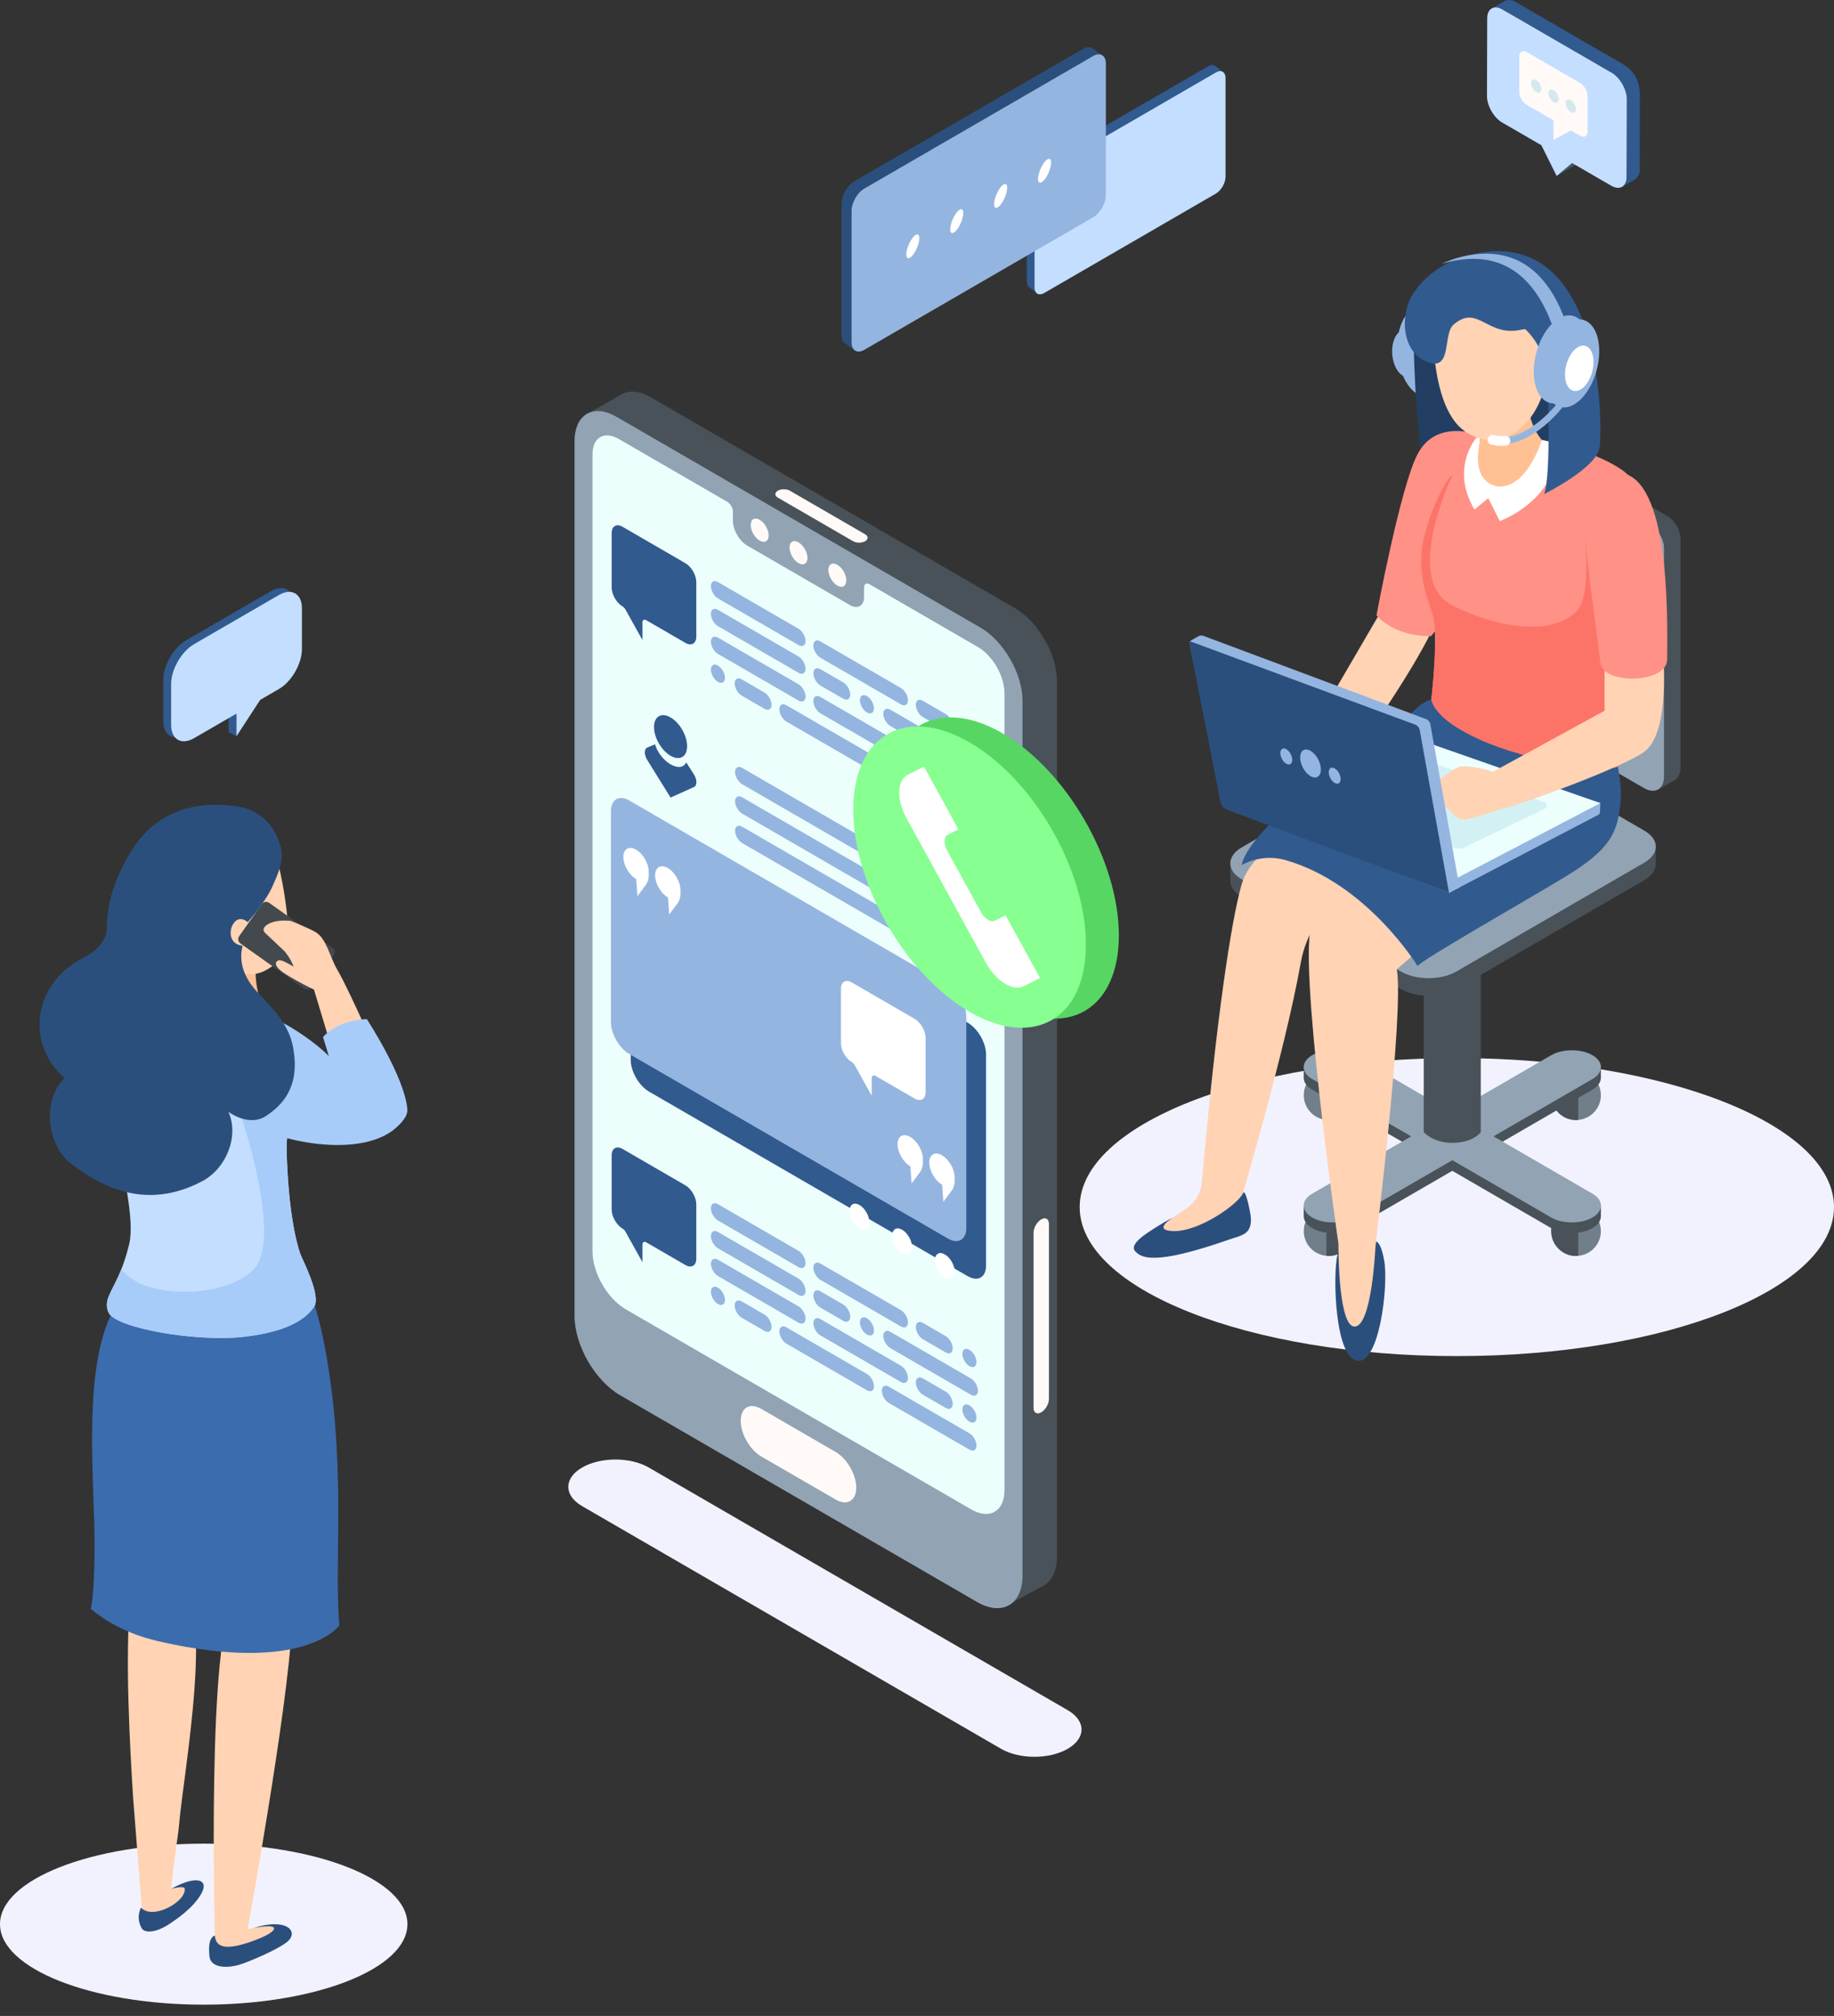<?xml version="1.0" encoding="UTF-8"?> <svg xmlns="http://www.w3.org/2000/svg" width="121" height="133" viewBox="0 0 121 133" fill="none"><rect x="0" y="0" width="121" height="133" fill="#333333" stroke="none"/><path d="M96.117 89.467C109.859 89.467 121 85.066 121 79.636C121 74.206 109.859 69.805 96.117 69.805C82.374 69.805 71.233 74.206 71.233 79.636C71.233 85.066 82.374 89.467 96.117 89.467Z" fill="url(#paint0_linear_1863_16892)"></path><path d="M92.214 24.464C92.612 25.03 93.168 24.981 93.459 24.352C93.749 23.725 93.663 22.755 93.265 22.189C92.867 21.623 92.311 21.672 92.02 22.302C91.729 22.929 91.816 23.899 92.214 24.464Z" fill="#94B5E0"></path><path d="M92.892 25.396C93.66 26.492 94.74 26.395 95.301 25.179C95.862 23.963 95.697 22.09 94.928 20.991C94.16 19.896 93.081 19.993 92.52 21.209C91.959 22.425 92.125 24.298 92.892 25.394V25.396Z" fill="#94B5E0"></path><path d="M93.619 25.411C94.387 26.507 95.466 26.409 96.028 25.194C96.589 23.978 96.423 22.104 95.655 21.006C94.887 19.911 93.808 20.008 93.247 21.224C92.685 22.439 92.851 24.313 93.619 25.409V25.411Z" fill="#94B5E0"></path><path d="M101.128 44.743V53.663L104.572 56.105V46.097L101.128 44.743Z" fill="#363C42"></path><path d="M100.824 44.743V53.663L103.98 56.105V46.097L100.824 44.743Z" fill="#495259"></path><path d="M105.621 72.251C105.621 73.109 104.963 73.815 104.126 73.884C104.077 73.889 104.029 73.894 103.98 73.894C103.855 73.894 103.733 73.879 103.618 73.854C103.59 73.849 103.567 73.841 103.542 73.836C102.85 73.641 102.34 73.006 102.34 72.251C102.34 72.205 102.342 72.157 102.345 72.111C102.35 72.036 102.363 71.965 102.381 71.89C102.411 71.734 102.47 71.588 102.547 71.453C102.564 71.419 102.582 71.386 102.605 71.355C102.631 71.32 102.654 71.281 102.682 71.248C102.71 71.215 102.738 71.181 102.766 71.148C102.85 71.053 102.947 70.966 103.049 70.897C103.077 70.879 103.105 70.861 103.131 70.841C103.251 70.772 103.381 70.71 103.521 70.669C103.526 70.667 103.534 70.667 103.539 70.664C103.679 70.629 103.825 70.606 103.978 70.606C104.881 70.606 105.618 71.34 105.618 72.251H105.621Z" fill="#717F8A"></path><path d="M104.126 72.433V73.884C104.077 73.889 104.029 73.894 103.98 73.894C103.855 73.894 103.733 73.879 103.618 73.853C103.593 73.835 103.567 73.828 103.542 73.835C102.85 73.641 102.34 73.006 102.34 72.251C102.34 72.205 102.342 72.156 102.345 72.11C102.35 72.036 102.363 71.964 102.381 71.89C102.411 71.734 102.47 71.588 102.547 71.452C102.564 71.419 102.582 71.386 102.605 71.355C102.631 71.319 102.654 71.281 102.682 71.247C102.71 71.214 102.738 71.181 102.766 71.148C102.85 71.053 102.947 70.966 103.049 70.897C103.077 70.879 103.105 70.861 103.131 70.84C103.251 70.771 103.381 70.71 103.521 70.669L104.126 72.435V72.433Z" fill="#495259"></path><path d="M105.621 81.217C105.621 82.075 104.963 82.781 104.126 82.85C104.077 82.855 104.029 82.86 103.98 82.86C103.855 82.86 103.733 82.845 103.618 82.819C103.59 82.814 103.567 82.807 103.542 82.802C102.85 82.607 102.34 81.972 102.34 81.217C102.34 81.171 102.342 81.122 102.345 81.076C102.35 81.002 102.363 80.93 102.381 80.856C102.411 80.7 102.47 80.554 102.547 80.418C102.564 80.385 102.582 80.352 102.605 80.321C102.631 80.285 102.654 80.247 102.682 80.214C102.71 80.18 102.738 80.147 102.766 80.114C102.85 80.019 102.947 79.932 103.049 79.863C103.077 79.845 103.105 79.827 103.131 79.807C103.251 79.735 103.381 79.676 103.521 79.635C103.526 79.633 103.534 79.633 103.539 79.63C103.679 79.594 103.825 79.571 103.978 79.571C104.881 79.571 105.618 80.306 105.618 81.217H105.621Z" fill="#717F8A"></path><path d="M104.129 81.402V82.853C104.08 82.859 104.032 82.864 103.983 82.864C103.858 82.864 103.736 82.848 103.621 82.823C103.595 82.805 103.57 82.797 103.544 82.805C102.853 82.61 102.343 81.976 102.343 81.221C102.343 81.174 102.345 81.126 102.348 81.08C102.353 81.005 102.366 80.934 102.384 80.86C102.414 80.704 102.473 80.558 102.549 80.422C102.567 80.389 102.585 80.355 102.608 80.325C102.634 80.289 102.657 80.25 102.685 80.217C102.713 80.184 102.741 80.151 102.769 80.117C102.853 80.023 102.95 79.936 103.052 79.867C103.08 79.849 103.108 79.831 103.134 79.81C103.254 79.739 103.384 79.68 103.524 79.639L104.129 81.405V81.402Z" fill="#495259"></path><path d="M86.017 72.251C86.017 73.109 86.675 73.815 87.512 73.884C87.56 73.889 87.609 73.894 87.657 73.894C87.782 73.894 87.905 73.879 88.019 73.854C88.047 73.849 88.07 73.841 88.096 73.836C88.787 73.641 89.298 73.006 89.298 72.251C89.298 72.205 89.295 72.157 89.293 72.111C89.287 72.036 89.275 71.965 89.257 71.89C89.226 71.734 89.168 71.588 89.091 71.453C89.073 71.419 89.055 71.386 89.032 71.355C89.007 71.32 88.984 71.281 88.956 71.248C88.928 71.215 88.9 71.181 88.871 71.148C88.787 71.053 88.69 70.966 88.588 70.897C88.56 70.879 88.532 70.861 88.507 70.841C88.387 70.772 88.257 70.71 88.116 70.669C88.111 70.667 88.104 70.667 88.099 70.664C87.958 70.629 87.813 70.606 87.66 70.606C86.757 70.606 86.019 71.34 86.019 72.251H86.017Z" fill="#717F8A"></path><path d="M87.509 72.433V73.884C87.557 73.889 87.606 73.894 87.654 73.894C87.779 73.894 87.902 73.879 88.016 73.853C88.042 73.835 88.067 73.828 88.093 73.835C88.784 73.641 89.295 73.006 89.295 72.251C89.295 72.205 89.292 72.156 89.29 72.11C89.284 72.036 89.272 71.964 89.254 71.89C89.223 71.734 89.165 71.588 89.088 71.452C89.07 71.419 89.052 71.386 89.029 71.355C89.004 71.319 88.981 71.281 88.953 71.247C88.925 71.214 88.897 71.181 88.869 71.148C88.784 71.053 88.688 70.966 88.585 70.897C88.557 70.879 88.529 70.861 88.504 70.84C88.384 70.771 88.254 70.71 88.114 70.669L87.509 72.435V72.433Z" fill="#495259"></path><path d="M86.017 81.217C86.017 82.075 86.675 82.781 87.512 82.85C87.56 82.855 87.609 82.86 87.657 82.86C87.782 82.86 87.905 82.845 88.019 82.819C88.047 82.814 88.07 82.807 88.096 82.802C88.787 82.607 89.298 81.972 89.298 81.217C89.298 81.171 89.295 81.122 89.293 81.076C89.287 81.002 89.275 80.93 89.257 80.856C89.226 80.7 89.168 80.554 89.091 80.418C89.073 80.385 89.055 80.352 89.032 80.321C89.007 80.285 88.984 80.247 88.956 80.214C88.928 80.18 88.9 80.147 88.871 80.114C88.787 80.019 88.69 79.932 88.588 79.863C88.56 79.845 88.532 79.827 88.507 79.807C88.387 79.735 88.257 79.676 88.116 79.635C88.111 79.633 88.104 79.633 88.099 79.63C87.958 79.594 87.813 79.571 87.66 79.571C86.757 79.571 86.019 80.306 86.019 81.217H86.017Z" fill="#717F8A"></path><path d="M87.509 81.402V82.853C87.557 82.859 87.606 82.864 87.654 82.864C87.779 82.864 87.902 82.848 88.016 82.823C88.042 82.805 88.067 82.797 88.093 82.805C88.784 82.61 89.295 81.976 89.295 81.221C89.295 81.174 89.292 81.126 89.29 81.08C89.284 81.005 89.272 80.934 89.254 80.86C89.223 80.704 89.165 80.558 89.088 80.422C89.07 80.389 89.052 80.355 89.029 80.325C89.004 80.289 88.981 80.25 88.953 80.217C88.925 80.184 88.897 80.151 88.869 80.117C88.784 80.023 88.688 79.936 88.585 79.867C88.557 79.849 88.529 79.831 88.504 79.81C88.384 79.739 88.254 79.68 88.114 79.639L87.509 81.405V81.402Z" fill="#495259"></path><path d="M105.621 71.116C105.621 71.116 105.621 71.105 105.621 71.1V70.389L105.44 70.634C105.348 70.522 105.223 70.414 105.062 70.32C104.314 69.887 103.092 69.887 102.345 70.32L86.575 79.455C86.407 79.552 86.279 79.667 86.187 79.785L86.014 79.57V80.274H86.019C86.034 80.55 86.215 80.822 86.572 81.026C87.32 81.459 88.542 81.459 89.29 81.026L105.059 71.891C105.429 71.676 105.616 71.395 105.618 71.113L105.621 71.116Z" fill="#495259"></path><path d="M105.248 79.588C105.19 79.542 105.131 79.496 105.059 79.455L89.29 70.32C88.542 69.887 87.32 69.887 86.572 70.32C86.524 70.348 86.478 70.376 86.437 70.407L86.021 70.304L86.014 71.105C86.014 71.389 86.2 71.676 86.575 71.891L102.345 81.026C103.092 81.459 104.314 81.459 105.062 81.026C105.427 80.816 105.611 80.54 105.618 80.261H105.621V79.526L105.248 79.585V79.588Z" fill="#495259"></path><path d="M102.345 80.324L86.575 71.189C85.828 70.756 85.828 70.047 86.575 69.615C87.323 69.182 88.545 69.182 89.293 69.615L105.062 78.75C105.81 79.182 105.81 79.891 105.062 80.324C104.315 80.756 103.093 80.756 102.345 80.324Z" fill="#92A3B3"></path><path d="M105.062 71.189L89.293 80.324C88.545 80.756 87.323 80.756 86.575 80.324C85.828 79.891 85.828 79.182 86.575 78.75L102.345 69.615C103.093 69.182 104.315 69.182 105.062 69.615C105.81 70.047 105.81 70.756 105.062 71.189Z" fill="#92A3B3"></path><path d="M97.698 74.693C97.698 74.693 97.219 75.394 95.816 75.397C94.542 75.397 93.933 74.693 93.933 74.693V57.157H97.696V74.693H97.698Z" fill="#495259"></path><path d="M109.999 34.039L98.523 27.392C98.156 27.18 97.821 27.167 97.579 27.308C97.321 27.459 96.538 27.891 96.538 27.891L97.201 28.296V43.159C97.201 43.753 97.62 44.482 98.133 44.779L109.545 51.388C109.601 51.421 109.655 51.447 109.711 51.47L109.392 52.087L110.468 51.485C110.716 51.35 110.872 51.05 110.872 50.623V35.549C110.872 34.997 110.481 34.318 110.004 34.042L109.999 34.039Z" fill="#495259"></path><path d="M108.461 51.991L97.048 45.382C96.536 45.085 96.117 44.356 96.117 43.762V28.763C96.117 27.921 96.712 27.575 97.441 27.998L108.917 34.645C109.394 34.921 109.785 35.6 109.785 36.153V51.226C109.785 52.068 109.19 52.413 108.461 51.991Z" fill="#92A3B3"></path><path d="M108.925 56.297C108.892 56.261 108.856 56.228 108.818 56.195C108.724 56.113 108.614 56.034 108.489 55.962L97.98 49.875C96.975 49.294 95.344 49.294 94.339 49.875L81.924 57.065C81.873 57.096 81.827 57.127 81.779 57.157L81.169 56.958V58.107C81.164 58.493 81.414 58.877 81.922 59.172L92.431 65.258C93.436 65.839 95.066 65.839 96.071 65.258L108.486 58.068C108.961 57.794 109.208 57.439 109.236 57.08C109.239 57.039 109.239 56.996 109.236 56.955L109.241 55.854L108.925 56.297Z" fill="#495259"></path><path d="M108.489 56.91L96.075 64.1C95.069 64.681 93.439 64.681 92.434 64.1L81.925 58.013C80.92 57.432 80.92 56.487 81.925 55.904L94.34 48.714C95.345 48.133 96.975 48.133 97.98 48.714L108.489 54.801C109.495 55.382 109.495 56.326 108.489 56.91Z" fill="#92A3B3"></path><path d="M93.239 21.021C93.282 25.331 93.532 28.472 93.923 31.131C93.923 31.131 101.207 31.282 103.148 28.59C103.148 28.59 102.942 16.693 97.995 19.027C93.048 21.361 93.213 18.574 93.239 21.018V21.021Z" fill="#223E63"></path><path d="M86.391 53.552L82.932 56.662C82.503 57.076 82.1 57.719 81.926 58.318C81.24 60.68 80.232 67.269 79.299 77.975C79.235 78.71 78.834 79.373 78.217 79.769C77.288 80.368 76.061 81.228 76.257 81.49C77.372 82.982 81.865 79.181 81.87 79.178C81.87 79.178 84.781 69.357 85.815 63.532C86.174 61.499 87.371 59.861 88.812 58.528L91.894 55.679L86.391 53.552Z" fill="#FFD3B3"></path><path d="M77.428 80.307C77.428 80.307 76.959 80.529 76.27 80.967C75.579 81.405 74.454 82.103 74.908 82.567C75.316 82.981 76.127 83.516 81.115 81.771C81.883 81.502 82.562 81.471 82.531 80.399C82.521 80.076 82.171 78.292 81.998 78.733C81.738 79.388 79.094 81.318 77.344 81.218C75.992 81.144 77.428 80.304 77.428 80.304V80.307Z" fill="#2B4F7D"></path><path d="M100.109 57.081L93.338 54.55C93.338 54.55 88.029 58.082 86.582 60.91C85.544 62.943 88.304 82.052 88.304 82.052C88.304 82.052 88.317 88.556 89.256 88.984C90.198 89.414 90.741 87.248 90.761 82.058C90.761 82.058 92.639 66.859 92.159 63.946L100.107 57.081H100.109Z" fill="#FFD3B3"></path><path d="M90.739 82.374C90.739 82.374 90.514 87.352 89.422 87.516C88.328 87.683 88.312 82.632 88.312 82.632C87.937 83.093 87.919 89.282 89.455 89.753C90.991 90.222 91.634 84.78 91.318 83.129C91.254 82.794 91.103 82.018 90.784 81.9L90.741 82.374H90.739Z" fill="#2B4F7D"></path><path d="M106.027 47.997C106.027 47.997 107.103 50.902 106.92 52.901C106.736 54.9 106.277 56.004 103.34 57.8C100.947 59.262 93.622 63.416 93.53 63.739C93.53 63.739 90.221 58.305 84.84 56.751C83.866 56.469 82.817 56.582 81.927 57.066C81.927 57.066 82.019 54.568 91.091 48.778C91.091 48.778 92.387 47.782 93.232 46.938C93.959 46.211 94.433 46.154 94.433 46.154C94.433 46.154 98.248 48.64 106.027 47.997Z" fill="#315A8F"></path><path d="M91.512 39.649L87.183 47.07C87.183 47.07 87.652 48.621 89.275 49.133L90.004 48.815C90.004 48.815 94.281 42.788 95.018 40.264L91.515 39.649H91.512Z" fill="#FFD3B3"></path><path d="M98.464 29.019C98.464 29.019 94.984 27.215 93.53 29.951C92.395 32.086 90.815 40.594 90.815 40.594C90.815 40.594 91.918 41.986 94.418 41.971C94.418 41.971 101.309 33.844 98.464 29.019Z" fill="#FF9187"></path><path d="M97.449 26.814C97.449 26.814 97.817 29.125 97.501 29.79C97.501 29.79 96.817 32.621 99.483 33.246C102.149 33.87 102.31 29.501 102.31 29.501C102.31 29.501 101.057 28.982 100.769 26.524L97.447 26.814H97.449Z" fill="#FFC194"></path><path d="M96.229 28.475C96.229 28.475 93.89 32.762 93.614 34.786C93.339 36.811 94.178 38.516 94.545 40.494C94.913 42.473 94.433 46.156 94.433 46.156C94.433 46.156 97.462 49.092 103.35 49.44C105.585 49.571 105.667 48.974 106.169 48.424C106.169 48.424 109.256 36.509 107.846 32.007C107.754 31.715 107.432 31.326 107.192 31.137C106.504 30.591 104.689 29.631 101.725 29.025C101.725 29.025 101.699 32.439 98.775 32.117C97.413 31.968 97.321 30.607 97.576 29.539C97.643 29.265 97.625 28.475 97.625 28.475H96.227H96.229Z" fill="#FF9187"></path><path d="M106.138 50.649C103.406 50.641 98.635 49.715 95.818 47.803C95.157 47.355 94.545 46.71 94.433 46.157C94.433 46.157 94.716 43.556 94.683 41.788C94.67 41.163 94.55 40.551 94.331 39.968C94.004 39.103 93.627 37.713 93.82 36.157C94.06 34.255 95.43 31.442 95.821 31.365C95.821 31.365 92.813 37.629 95.374 39.653C96.267 40.36 101.605 42.627 103.98 40.37C104.819 39.574 104.697 37.037 104.572 34.984L107.465 37.913C106.651 40.572 106.149 43.697 106.309 44.747C106.544 46.259 106.702 48.601 106.843 50.35C106.876 50.754 106.138 50.649 106.138 50.649Z" fill="#FC7468"></path><path d="M97.424 28.857C97.424 28.857 95.643 30.864 97.281 33.621L98.189 32.866L98.947 34.376C98.947 34.376 102.702 33.083 102.85 29.285L101.725 29.024C101.725 29.024 100.883 31.847 99.174 32.088C98.526 32.177 97.89 31.778 97.663 31.164C97.525 30.793 97.446 30.28 97.561 29.605C97.584 29.474 97.602 29.372 97.612 29.239C97.62 29.144 97.628 28.924 97.628 28.924L97.424 28.857Z" fill="white"></path><path d="M94.548 21.495C94.548 21.495 94.372 26.857 96.633 28.444C98.832 29.99 101.501 28.334 102.087 24.776C102.087 24.776 103.539 24.369 103.332 23.548C103.126 22.726 102.363 22.68 101.735 23.515C101.735 23.515 101.743 21.613 100.528 20.507C98.709 18.851 95.117 18.541 94.548 21.492V21.495Z" fill="#FFD3B3"></path><path d="M97.535 16.69C96.645 16.852 94.515 17.394 93.213 19.406C92.364 20.724 92.446 23.22 94.155 23.88C95.841 24.533 95.17 22.058 95.892 21.425C97.51 20.005 98.102 22.291 100.416 21.74C100.475 21.725 100.554 21.717 100.64 21.72C101.041 22.124 101.48 22.672 101.661 23.268L101.738 23.519C101.738 23.519 101.743 23.512 101.745 23.509C101.819 23.412 102.401 22.685 102.924 23.015C103.33 23.271 103.549 24.031 102.822 24.438C102.623 24.551 102.09 24.779 102.09 24.779C102.09 24.779 102.375 31.29 101.878 32.596C101.878 32.596 105.335 30.878 105.534 29.534C105.733 28.193 105.835 15.185 97.538 16.69H97.535Z" fill="#315A8F"></path><path d="M90.571 48.248L105.585 52.98L105.557 53.605C105.555 53.666 105.519 53.72 105.465 53.748L95.602 58.906L81.11 53.093L90.571 48.245V48.248Z" fill="#94B5E0"></path><path d="M90.351 47.657L105.585 52.984L95.382 58.318L80.891 52.505L90.351 47.657Z" fill="#EDFFFD"></path><path d="M96.612 55.909L101.906 53.367C102.1 53.275 102.084 52.991 101.883 52.919L91.721 49.341C91.361 49.216 90.966 49.249 90.632 49.436L86.233 51.919C86.054 52.021 86.075 52.285 86.269 52.356L95.956 55.937C96.171 56.017 96.405 56.004 96.612 55.907V55.909Z" fill="#D3F1F5"></path><path d="M109.687 42.82L105.865 41.53V46.888L98.507 50.914C98.032 50.755 97.394 50.596 96.644 50.553C96.425 50.54 96.203 50.594 96.004 50.706L94.244 51.93L92.927 52.721C92.794 52.815 92.764 53.018 92.868 53.143C92.868 53.143 92.868 53.146 92.871 53.148C93.001 53.309 93.205 53.384 93.402 53.34C94.511 53.097 95.001 52.938 95.591 53.407C95.749 53.532 96.058 54.118 96.701 54.059C97.157 54.018 98.762 53.425 99.402 53.286C100.175 53.117 106.587 50.834 108.401 49.66C110.309 48.423 109.687 42.818 109.687 42.818V42.82Z" fill="#FFD3B3"></path><path d="M107.462 31.354C107.128 31.195 106.689 30.97 106.299 31.101C104.571 31.679 104.571 33.22 104.571 34.692C104.571 36.553 105.408 42.004 105.584 43.714C105.737 45.191 110.003 45.117 109.993 43.497C109.983 41.789 110.304 32.706 107.459 31.354H107.462Z" fill="#FF9187"></path><path d="M96.293 58.547L95.602 58.908L81.098 53.407C80.85 53.313 80.666 53.098 80.613 52.837L78.513 42.611C78.483 42.471 78.488 42.319 78.488 42.319C78.528 42.276 79.087 41.964 79.087 41.964C79.182 41.918 79.291 41.913 79.391 41.948L94.076 47.439C94.232 47.498 94.347 47.636 94.372 47.8L96.293 58.547Z" fill="#94B5E0"></path><path d="M95.601 58.908L80.939 53.413C80.722 53.331 80.564 53.144 80.52 52.916L78.459 42.378C78.451 42.335 78.492 42.299 78.535 42.314L93.356 47.802C93.519 47.863 93.639 48.007 93.67 48.178L95.601 58.908Z" fill="#2B4F7D"></path><path d="M87.146 50.809C87.126 51.257 86.804 51.426 86.427 51.183C86.049 50.94 85.761 50.382 85.781 49.931C85.802 49.483 86.123 49.314 86.501 49.558C86.878 49.801 87.167 50.359 87.146 50.809Z" fill="#94B5E0"></path><path d="M88.45 51.426C88.437 51.682 88.254 51.779 88.037 51.641C87.82 51.502 87.654 51.182 87.667 50.924C87.68 50.665 87.863 50.571 88.08 50.709C88.297 50.847 88.463 51.167 88.45 51.426Z" fill="#94B5E0"></path><path d="M85.256 50.158C85.243 50.414 85.059 50.512 84.842 50.373C84.626 50.235 84.46 49.915 84.472 49.657C84.485 49.401 84.669 49.304 84.886 49.442C85.103 49.58 85.268 49.9 85.256 50.158Z" fill="#94B5E0"></path><path d="M103.934 23.712H103.023C102.329 20.185 100.513 16.371 96.014 17.188C95.787 17.229 95.474 17.298 95.111 17.413C95.818 17.07 96.471 16.919 96.862 16.847C101.502 16.003 103.288 20.093 103.934 23.71V23.712Z" fill="#94B5E0"></path><path d="M101.301 25.426C101.648 26.721 102.694 27.002 103.638 26.053C104.582 25.106 105.067 23.288 104.723 21.993C104.376 20.698 103.33 20.417 102.386 21.366C101.442 22.313 100.957 24.131 101.301 25.426Z" fill="#94B5E0"></path><path d="M101.98 25.692C102.327 26.987 103.373 27.269 104.317 26.319C105.261 25.372 105.746 23.555 105.401 22.26C105.054 20.965 104.008 20.683 103.064 21.633C102.12 22.58 101.636 24.397 101.98 25.692Z" fill="#94B5E0"></path><path d="M103.31 25.186C103.488 25.854 104.029 26 104.516 25.511C105.004 25.022 105.256 24.083 105.075 23.412C104.897 22.744 104.356 22.598 103.868 23.087C103.381 23.576 103.129 24.515 103.31 25.186Z" fill="white"></path><path d="M99.074 29.307C98.857 29.307 98.638 29.281 98.413 29.227C98.299 29.199 98.227 29.084 98.255 28.966C98.283 28.851 98.401 28.779 98.515 28.808C100.587 29.312 102.661 26.714 102.682 26.688C102.756 26.596 102.891 26.578 102.983 26.652C103.077 26.727 103.092 26.862 103.018 26.955C102.937 27.059 101.148 29.304 99.074 29.304V29.307Z" fill="#94B5E0"></path><path d="M99.069 29.414C98.837 29.414 98.61 29.386 98.388 29.332C98.214 29.291 98.11 29.115 98.15 28.943C98.191 28.769 98.367 28.664 98.538 28.705C98.781 28.764 99.033 28.782 99.293 28.756C99.472 28.738 99.628 28.869 99.643 29.048C99.661 29.225 99.531 29.383 99.352 29.399C99.255 29.409 99.158 29.412 99.064 29.412L99.069 29.414Z" fill="white"></path><path d="M67.743 12.039C67.743 11.633 68.029 11.136 68.381 10.934L79.706 4.374C79.89 4.266 80.053 4.263 80.171 4.34L80.745 4.798H80.342V11.256C80.342 11.663 80.056 12.16 79.706 12.362L68.381 18.922C68.363 18.932 68.345 18.938 68.327 18.948L68.432 19.367C68.432 19.367 67.876 18.932 67.85 18.902C67.784 18.825 67.743 18.707 67.743 18.554V12.039Z" fill="#315A8F"></path><path d="M68.894 19.331L80.219 12.771C80.571 12.566 80.857 12.072 80.857 11.665V5.151C80.857 4.744 80.571 4.577 80.219 4.782L68.894 11.342C68.542 11.547 68.256 12.041 68.256 12.448V18.962C68.256 19.369 68.542 19.535 68.894 19.331Z" fill="#C4DEFF"></path><path d="M12.283 42.24L17.883 38.997C18.714 38.516 19.396 38.91 19.396 39.873V42.57C19.396 43.533 18.505 44.641 17.674 45.122L15.607 48.565L15.084 48.309V46.819L12.283 48.442C11.451 48.923 10.77 48.529 10.77 47.567V44.869C10.77 43.907 11.451 42.721 12.283 42.24Z" fill="#315A8F"></path><path d="M12.806 42.496L18.406 39.253C19.238 38.772 19.919 39.166 19.919 40.129V42.826C19.919 43.789 19.238 44.974 18.406 45.455L17.168 46.172L15.604 48.567V47.078L12.803 48.7C11.971 49.182 11.29 48.788 11.29 47.825V45.127C11.29 44.165 11.971 42.98 12.803 42.499L12.806 42.496Z" fill="#C4DEFF"></path><path d="M55.523 13.434C55.523 12.891 55.903 12.23 56.37 11.959L71.453 3.223C71.667 3.1 71.859 3.083 72.007 3.147C72.063 3.172 72.785 3.699 72.785 3.699L72.3 4.06V12.387C72.3 12.929 71.92 13.59 71.453 13.861L56.898 22.292L56.418 23.127C56.418 23.127 55.724 22.625 55.688 22.589L55.678 22.581C55.581 22.477 55.523 22.318 55.523 22.105V13.431V13.434Z" fill="#2B4F7D"></path><path d="M57.031 23.076L72.114 14.34C72.584 14.068 72.961 13.408 72.961 12.865V4.194C72.961 3.651 72.581 3.431 72.114 3.702L57.031 12.438C56.561 12.709 56.184 13.37 56.184 13.912V22.587C56.184 23.129 56.564 23.349 57.031 23.078V23.076Z" fill="#94B5E0"></path><path d="M68.485 11.805C68.485 12.123 68.679 12.14 68.916 11.844C69.154 11.547 69.348 11.047 69.348 10.727C69.348 10.408 69.154 10.392 68.916 10.689C68.679 10.986 68.485 11.485 68.485 11.805Z" fill="white"></path><path d="M65.587 13.465C65.587 13.783 65.781 13.801 66.018 13.504C66.255 13.207 66.449 12.708 66.449 12.388C66.449 12.068 66.255 12.052 66.018 12.349C65.781 12.646 65.587 13.145 65.587 13.465Z" fill="white"></path><path d="M62.691 15.128C62.691 15.446 62.885 15.464 63.123 15.167C63.36 14.87 63.554 14.371 63.554 14.051C63.554 13.733 63.36 13.716 63.123 14.012C62.885 14.309 62.691 14.809 62.691 15.128Z" fill="white"></path><path d="M59.793 16.791C59.793 17.108 59.987 17.126 60.224 16.829C60.461 16.532 60.655 16.033 60.655 15.713C60.655 15.393 60.461 15.378 60.224 15.675C59.987 15.971 59.793 16.471 59.793 16.791Z" fill="white"></path><path d="M13.441 132.255C20.863 132.255 26.881 129.877 26.881 126.944C26.881 124.011 20.863 121.633 13.441 121.633C6.018 121.633 0 124.011 0 126.944C0 129.877 6.018 132.255 13.441 132.255Z" fill="url(#paint1_linear_1863_16892)"></path><path d="M11.295 124.612C11.333 124.284 11.364 124.013 11.367 123.964C11.441 122.956 11.759 121.062 11.805 120.486C12.109 116.815 14.311 105.456 11.596 103.738C10.655 103.142 8.603 105.269 8.603 105.269C8.236 109.392 8.563 115.047 8.779 118.571L9.366 126.017C9.67 126.411 10.43 126.206 11.152 125.827C11.514 125.623 12.326 125.098 12.175 124.563C12.175 124.563 12.027 124.353 11.293 124.607L11.295 124.612Z" fill="#FFD3B3"></path><path d="M12.181 124.601C12.311 125.425 10.106 126.707 9.3 125.855C9.3 125.855 8.935 126.485 9.349 127.217C9.507 127.498 10.173 127.598 11.209 126.91C11.66 126.61 12.734 125.883 13.265 124.964C13.839 123.976 12.954 123.687 11.298 124.611C11.298 124.611 12.147 124.378 12.183 124.598L12.181 124.601Z" fill="#2B4F7D"></path><path d="M14.178 127.699C14.178 127.699 13.622 107.314 15.492 105.689C16.441 104.865 19.209 105.128 19.26 106.185C19.452 110.212 16.334 127.281 16.334 127.281C16.336 127.281 17.265 127.079 17.265 127.079C17.265 127.079 18.036 126.933 18.15 127.187C18.298 127.514 15.604 129.232 14.303 128.208C14.198 128.126 14.119 128.016 14.181 127.696L14.178 127.699Z" fill="#FFD3B3"></path><path d="M16.337 128.174C15.059 128.591 14.232 128.566 14.178 127.701C14.178 127.701 13.648 127.759 13.829 129.124C13.9 129.661 14.622 129.932 15.729 129.641C16.26 129.5 18.388 128.607 18.988 128.077C19.715 127.432 18.924 126.492 16.735 127.199C16.735 127.199 18.128 126.912 18.082 127.245C18.044 127.516 17.166 127.905 16.339 128.174H16.337Z" fill="#2B4F7D"></path><path d="M19.755 83.93C19.755 83.93 21.034 85.143 21.863 91.614C22.692 98.082 22.069 103.539 22.388 107.247C22.388 107.247 20.1 110.478 10.507 108.292C7.636 107.639 6.233 106.313 5.988 106.147C5.988 106.147 6.238 105.287 6.241 101.929C6.241 97.623 5.356 89.763 7.672 86.118C8.953 84.104 9.124 85.145 9.762 85.268C18.52 86.958 19.755 83.932 19.755 83.932V83.93Z" fill="#3B6CAD"></path><path d="M16.88 63.53C16.88 63.53 16.697 65.03 17.388 66.609L12.87 66.789C12.87 66.789 12.752 64.17 16.88 63.533V63.53Z" fill="#FFC194"></path><path d="M18.312 56.791C18.312 56.791 18.939 59.144 19.034 61.642C19.064 62.433 18.562 63.311 18.008 63.715C17.296 64.232 16.442 64.583 15.398 63.858C13.314 62.407 13.684 59.533 13.684 59.533C13.684 59.533 14.051 54.892 18.312 56.791Z" fill="#FFD3B3"></path><path d="M20.539 65.14L22.032 63.024C22.142 62.868 22.106 62.653 21.95 62.542L17.755 59.562C17.599 59.452 17.384 59.489 17.274 59.645L15.781 61.761C15.671 61.916 15.708 62.132 15.863 62.242L20.059 65.223C20.214 65.333 20.429 65.296 20.539 65.14Z" fill="#43494D"></path><path d="M20.725 86.209C19.927 87.404 18.141 87.96 16.038 88.2C13.005 88.546 7.565 87.627 7.147 86.567C6.813 85.715 7.404 85.247 8.004 83.739C8.162 83.34 8.323 82.866 8.468 82.298C8.489 82.208 8.514 82.111 8.535 82.016C9.216 79.04 5.718 68.673 5.552 67.081C5.391 65.487 7.624 63.902 7.624 63.902L11.665 65.29C11.665 65.29 11.27 66.654 13.336 67.171C15.4 67.691 16.572 66.644 16.572 66.644L18.314 67.527C19.855 68.31 20.641 70.109 20.077 71.747C19.837 72.444 19.319 73.227 19.062 74.358C18.959 74.799 18.901 75.293 18.911 75.853C19 79.644 19.511 81.912 19.832 82.772C19.947 83.084 21.207 85.495 20.728 86.212L20.725 86.209Z" fill="#C4DEFF"></path><path d="M20.725 86.21C19.926 87.405 18.14 87.961 16.038 88.201C13.004 88.547 7.565 87.628 7.147 86.568C6.812 85.716 7.404 85.247 8.004 83.74C9.542 85.77 14.867 85.652 16.722 83.763C18.714 81.741 15.829 73.407 15.829 73.407C16.472 73.325 17.974 73.102 19.059 74.356C18.957 74.797 18.898 75.291 18.908 75.851C18.997 79.642 19.508 81.91 19.829 82.77C19.944 83.082 21.204 85.493 20.725 86.21Z" fill="#A8CCFA"></path><path d="M19.164 60.749C19.164 60.749 20.297 61.192 20.82 61.494C21.534 61.906 21.759 63.135 22.256 63.982C23.126 65.467 25.239 70.368 25.239 70.368L22.317 70.601L20.715 65.287C20.715 65.287 19.774 64.855 18.832 64.259C17.865 63.647 18.235 63.327 18.485 63.355C18.769 63.388 19.366 63.777 19.366 63.777C19.366 63.777 19.243 63.322 18.771 62.756L17.485 61.543C17.381 61.446 17.36 61.297 17.437 61.187C17.651 60.875 18.284 60.66 19.167 60.752L19.164 60.749Z" fill="#FFD3B3"></path><path d="M26.877 73.168C26.915 73.608 26.529 74.105 25.874 74.611C23.136 76.597 17.033 74.995 15.822 73.6C14.293 71.852 14.431 66.966 15.962 67.127C15.962 67.127 16.863 66.648 18.577 67.444C19.304 67.785 20.825 68.788 21.695 69.674L21.312 68.42C22.335 67.252 24.203 67.237 24.203 67.237C24.203 67.237 26.69 71.033 26.874 73.168H26.877Z" fill="#A8CCFA"></path><path d="M15.803 53.228C16.979 53.435 17.939 54.264 18.36 55.386C18.727 56.368 18.699 56.898 17.956 58.521C17.482 59.56 16.346 60.837 16.346 60.837C16.346 60.837 15.808 60.328 15.4 60.932C15.073 61.413 15.13 62.312 16.002 62.389L15.969 62.555C15.77 63.589 16.16 64.51 16.847 65.306C17.525 66.095 19 67.318 19.324 69.031C19.576 70.374 19.635 72.215 17.66 73.548C16.497 74.442 15.071 73.351 15.071 73.351C15.78 74.923 14.959 77.068 13.356 77.92C9.499 79.973 6.486 78.125 4.738 76.809C3.008 75.509 2.801 72.535 4.266 71.124C1.738 68.974 2.026 64.846 5.679 63.098C6.233 62.831 6.988 62.076 7.026 61.459C7.085 60.471 7.042 58.803 8.662 56.143C10.405 53.284 13.354 52.793 15.803 53.223V53.228Z" fill="#2B4F7D"></path><path d="M103.725 10.757L104.582 10.258L103.947 10.887L102.704 11.609L103.725 10.757Z" fill="#42556B"></path><path d="M98.748 0.496C98.633 0.486 98.516 0.501 98.416 0.56C98.686 0.404 98.952 0.24 99.225 0.089C99.49 -0.059 99.74 -0.008 100.003 0.135C100.322 0.309 100.633 0.501 100.95 0.683C102.335 1.487 103.72 2.288 105.108 3.092C105.662 3.412 106.218 3.734 106.772 4.054C107.185 4.292 107.557 4.517 107.83 4.932C108.147 5.416 108.195 5.915 108.195 6.47C108.195 7.215 108.19 7.96 108.19 8.707C108.19 9.427 108.185 10.149 108.185 10.868C108.185 11.039 108.198 11.226 108.162 11.395C108.081 11.799 107.698 11.935 107.376 12.122C107.262 12.188 107.144 12.258 107.029 12.324C107.415 12.099 107.325 11.482 107.325 11.098C107.325 10.443 107.328 9.79 107.33 9.135C107.33 8.48 107.333 7.827 107.336 7.172C107.336 6.711 107.364 6.273 107.182 5.836C106.792 4.889 105.807 4.494 104.978 4.013C103.776 3.317 102.575 2.621 101.373 1.925C100.824 1.607 100.273 1.287 99.725 0.97C99.442 0.806 99.082 0.527 98.75 0.494L98.748 0.496Z" fill="#315A8F"></path><path d="M99.133 0.629C98.576 0.307 98.122 0.565 98.12 1.208L98.105 6.337C98.105 6.979 98.553 7.763 99.11 8.085L101.692 9.58L102.702 11.61L103.72 10.757L106.302 12.252C106.858 12.575 107.312 12.316 107.315 11.674L107.33 6.544C107.33 5.902 106.881 5.119 106.325 4.796L99.13 0.629H99.133Z" fill="#C4DEFF"></path><path d="M100.737 3.442L104.245 5.474C104.521 5.633 104.746 6.014 104.746 6.322V8.684C104.746 8.991 104.521 9.114 104.245 8.955L103.646 8.607L102.49 9.232V7.937L100.737 6.921C100.462 6.762 100.237 6.381 100.237 6.073V3.711C100.237 3.404 100.462 3.281 100.737 3.44V3.442Z" fill="#FFFAF7"></path><path d="M103.292 6.806C103.292 7.026 103.445 7.292 103.634 7.4C103.823 7.51 103.976 7.42 103.976 7.202C103.976 6.982 103.823 6.716 103.634 6.609C103.445 6.499 103.292 6.588 103.292 6.806Z" fill="#D5E9ED"></path><path d="M102.151 6.145C102.151 6.365 102.304 6.631 102.493 6.738C102.682 6.848 102.835 6.759 102.835 6.541C102.835 6.324 102.682 6.055 102.493 5.948C102.304 5.837 102.151 5.927 102.151 6.145Z" fill="#D5E9ED"></path><path d="M101.011 5.484C101.011 5.705 101.164 5.971 101.353 6.078C101.541 6.188 101.695 6.099 101.695 5.881C101.695 5.664 101.541 5.395 101.353 5.287C101.164 5.177 101.011 5.267 101.011 5.484Z" fill="#D5E9ED"></path><path d="M66.965 40.126L42.957 26.219C42.184 25.771 41.484 25.733 40.982 26.035L38.66 27.361L40.188 27.73C40.188 27.763 40.183 27.794 40.183 27.827V85.545C40.183 87.468 41.528 89.807 43.189 90.769L66.73 104.404C66.865 104.484 66.998 104.545 67.128 104.601C66.717 105.042 66.248 105.571 66.319 105.62V105.976L68.817 104.635C69.383 104.327 69.738 103.647 69.738 102.661V44.943C69.738 43.169 68.498 41.011 66.965 40.123V40.126Z" fill="#495259"></path><path fill-rule="evenodd" clip-rule="evenodd" d="M56.287 35.708L51.32 32.831C51.1 32.705 51.1 32.5 51.32 32.372C51.539 32.247 51.891 32.247 52.111 32.372L57.078 35.249C57.298 35.375 57.298 35.58 57.078 35.708C56.859 35.833 56.507 35.833 56.287 35.708Z" fill="#FFFAF7"></path><path d="M68.697 93.176C68.416 93.34 68.189 93.207 68.189 92.882V81.33C68.189 81.005 68.416 80.611 68.697 80.447C68.978 80.283 69.205 80.416 69.205 80.742V92.293C69.205 92.618 68.978 93.012 68.697 93.176Z" fill="#FFFAF7"></path><path d="M64.454 105.685L40.913 92.05C39.252 91.088 37.907 88.751 37.907 86.826V29.108C37.907 27.334 39.15 26.614 40.681 27.5L64.689 41.406C66.219 42.294 67.462 44.452 67.462 46.226V103.944C67.462 105.867 66.115 106.647 64.454 105.685Z" fill="#92A3B3"></path><path d="M66.273 45.718V98.304C66.273 99.712 65.286 100.283 64.072 99.579L41.291 86.384C40.074 85.68 39.089 83.968 39.089 82.558V29.974C39.089 28.86 39.87 28.407 40.831 28.965L47.985 33.109C48.19 33.227 48.355 33.516 48.355 33.754V34.358C48.355 34.96 48.776 35.695 49.297 35.994L56.066 39.915C56.586 40.217 57.007 39.972 57.007 39.37V38.766C57.007 38.528 57.173 38.433 57.377 38.551L64.531 42.695C65.493 43.253 66.271 44.607 66.271 45.721L66.273 45.718Z" fill="#EDFFFD"></path><path d="M55.136 98.933L50.225 96.09C49.477 95.657 48.87 94.602 48.87 93.735C48.87 92.867 49.477 92.516 50.225 92.949L55.136 95.793C55.884 96.225 56.491 97.28 56.491 98.147C56.491 99.015 55.884 99.366 55.136 98.933Z" fill="#FFFAF7"></path><path d="M53.274 36.809C53.274 37.188 53.008 37.342 52.682 37.152C52.355 36.963 52.09 36.502 52.09 36.123C52.09 35.745 52.355 35.591 52.682 35.78C53.008 35.97 53.274 36.431 53.274 36.809Z" fill="#FFFAF7"></path><path d="M55.835 38.29C55.835 38.669 55.57 38.822 55.243 38.633C54.917 38.443 54.651 37.983 54.651 37.604C54.651 37.225 54.917 37.071 55.243 37.261C55.57 37.45 55.835 37.911 55.835 38.29Z" fill="#FFFAF7"></path><path d="M50.712 35.324C50.712 35.703 50.447 35.856 50.12 35.667C49.794 35.477 49.528 35.017 49.528 34.638C49.528 34.259 49.794 34.106 50.12 34.295C50.447 34.484 50.712 34.945 50.712 35.324Z" fill="#FFFAF7"></path><path d="M52.682 83.599L47.368 80.522C47.112 80.374 46.903 80.01 46.903 79.713C46.903 79.416 47.112 79.296 47.368 79.445L52.682 82.521C52.937 82.669 53.147 83.033 53.147 83.33C53.147 83.627 52.937 83.747 52.682 83.599Z" fill="#94B5E0"></path><path d="M59.441 87.515L54.127 84.438C53.871 84.29 53.662 83.926 53.662 83.629C53.662 83.332 53.871 83.212 54.127 83.361L59.441 86.437C59.696 86.585 59.905 86.949 59.905 87.246C59.905 87.543 59.696 87.663 59.441 87.515Z" fill="#94B5E0"></path><path d="M62.392 89.225L60.887 88.355C60.632 88.207 60.423 87.843 60.423 87.546C60.423 87.249 60.632 87.129 60.887 87.278L62.392 88.148C62.648 88.296 62.857 88.66 62.857 88.957C62.857 89.254 62.648 89.374 62.392 89.225Z" fill="#94B5E0"></path><path d="M63.959 90.131C63.704 89.983 63.495 89.62 63.495 89.323C63.495 89.026 63.704 88.905 63.959 89.054C64.215 89.202 64.424 89.566 64.424 89.863C64.424 90.16 64.215 90.28 63.959 90.131Z" fill="#94B5E0"></path><path d="M52.682 87.263L47.368 84.186C47.112 84.038 46.903 83.674 46.903 83.377C46.903 83.08 47.112 82.96 47.368 83.109L52.682 86.185C52.937 86.334 53.147 86.697 53.147 86.994C53.147 87.291 52.937 87.411 52.682 87.263Z" fill="#94B5E0"></path><path d="M59.441 91.18L54.127 88.103C53.871 87.955 53.662 87.591 53.662 87.294C53.662 86.997 53.871 86.877 54.127 87.025L59.441 90.102C59.696 90.251 59.905 90.614 59.905 90.911C59.905 91.208 59.696 91.328 59.441 91.18Z" fill="#94B5E0"></path><path d="M62.392 92.886L60.887 92.016C60.632 91.868 60.423 91.504 60.423 91.207C60.423 90.91 60.632 90.79 60.887 90.939L62.392 91.809C62.648 91.957 62.857 92.321 62.857 92.618C62.857 92.915 62.648 93.035 62.392 92.886Z" fill="#94B5E0"></path><path d="M63.959 93.796C63.704 93.647 63.495 93.284 63.495 92.987C63.495 92.69 63.704 92.569 63.959 92.718C64.215 92.866 64.424 93.23 64.424 93.527C64.424 93.824 64.215 93.944 63.959 93.796Z" fill="#94B5E0"></path><path d="M58.645 91.486L63.959 94.562C64.215 94.71 64.424 95.074 64.424 95.371C64.424 95.668 64.215 95.788 63.959 95.64L58.645 92.563C58.39 92.415 58.181 92.051 58.181 91.754C58.181 91.457 58.39 91.337 58.645 91.486Z" fill="#94B5E0"></path><path d="M51.883 87.57L57.198 90.646C57.453 90.794 57.662 91.158 57.662 91.455C57.662 91.752 57.453 91.872 57.198 91.724L51.883 88.647C51.628 88.499 51.419 88.135 51.419 87.838C51.419 87.541 51.628 87.421 51.883 87.57Z" fill="#94B5E0"></path><path d="M48.934 85.859L50.439 86.73C50.694 86.878 50.904 87.242 50.904 87.539C50.904 87.835 50.694 87.956 50.439 87.807L48.934 86.937C48.679 86.789 48.47 86.425 48.47 86.128C48.47 85.831 48.679 85.711 48.934 85.859Z" fill="#94B5E0"></path><path d="M47.368 84.953C47.623 85.102 47.832 85.465 47.832 85.762C47.832 86.059 47.623 86.179 47.368 86.031C47.112 85.882 46.903 85.519 46.903 85.222C46.903 84.925 47.112 84.805 47.368 84.953Z" fill="#94B5E0"></path><path d="M64.056 92.019L58.742 88.943C58.487 88.794 58.277 88.431 58.277 88.134C58.277 87.837 58.487 87.717 58.742 87.865L64.056 90.942C64.311 91.09 64.52 91.454 64.52 91.751C64.52 92.048 64.311 92.168 64.056 92.019Z" fill="#94B5E0"></path><path d="M52.682 85.432L47.368 82.355C47.112 82.207 46.903 81.843 46.903 81.546C46.903 81.249 47.112 81.129 47.368 81.278L52.682 84.354C52.937 84.502 53.147 84.866 53.147 85.163C53.147 85.46 52.937 85.58 52.682 85.432Z" fill="#94B5E0"></path><path d="M55.632 87.14L54.127 86.27C53.871 86.122 53.662 85.758 53.662 85.461C53.662 85.164 53.871 85.044 54.127 85.192L55.632 86.063C55.887 86.211 56.096 86.575 56.096 86.872C56.096 87.168 55.887 87.289 55.632 87.14Z" fill="#94B5E0"></path><path d="M57.198 88.047C56.943 87.899 56.733 87.535 56.733 87.239C56.733 86.942 56.943 86.821 57.198 86.97C57.453 87.118 57.662 87.482 57.662 87.779C57.662 88.076 57.453 88.196 57.198 88.047Z" fill="#94B5E0"></path><path d="M45.219 78.201L41.076 75.8C40.678 75.57 40.356 75.756 40.356 76.217V79.808C40.356 80.269 40.678 80.827 41.076 81.057C41.15 81.101 41.221 81.177 41.272 81.27L42.385 83.271V82.109C42.385 81.948 42.497 81.881 42.637 81.963L45.219 83.458C45.617 83.688 45.939 83.502 45.939 83.041V79.45C45.939 78.989 45.617 78.431 45.219 78.201Z" fill="#315A8F"></path><path d="M52.682 42.558L47.368 39.481C47.112 39.333 46.903 38.969 46.903 38.672C46.903 38.375 47.112 38.255 47.368 38.403L52.682 41.48C52.937 41.629 53.147 41.992 53.147 42.289C53.147 42.586 52.937 42.706 52.682 42.558Z" fill="#94B5E0"></path><path d="M59.441 46.471L54.127 43.394C53.871 43.246 53.662 42.882 53.662 42.585C53.662 42.288 53.871 42.168 54.127 42.316L59.441 45.393C59.696 45.542 59.905 45.905 59.905 46.202C59.905 46.499 59.696 46.619 59.441 46.471Z" fill="#94B5E0"></path><path d="M62.392 48.181L60.887 47.311C60.632 47.163 60.423 46.799 60.423 46.502C60.423 46.205 60.632 46.085 60.887 46.233L62.392 47.104C62.648 47.252 62.857 47.616 62.857 47.913C62.857 48.209 62.648 48.33 62.392 48.181Z" fill="#94B5E0"></path><path d="M63.959 49.09C63.704 48.942 63.495 48.578 63.495 48.282C63.495 47.985 63.704 47.864 63.959 48.013C64.215 48.161 64.424 48.525 64.424 48.822C64.424 49.119 64.215 49.239 63.959 49.09Z" fill="#94B5E0"></path><path d="M52.682 46.22L47.368 43.143C47.112 42.995 46.903 42.631 46.903 42.334C46.903 42.037 47.112 41.917 47.368 42.066L52.682 45.142C52.937 45.291 53.147 45.654 53.147 45.951C53.147 46.248 52.937 46.368 52.682 46.22Z" fill="#94B5E0"></path><path d="M59.441 50.136L54.127 47.059C53.871 46.911 53.662 46.547 53.662 46.25C53.662 45.953 53.871 45.833 54.127 45.982L59.441 49.058C59.696 49.207 59.905 49.57 59.905 49.867C59.905 50.164 59.696 50.284 59.441 50.136Z" fill="#94B5E0"></path><path d="M62.392 51.846L60.887 50.976C60.632 50.828 60.423 50.464 60.423 50.167C60.423 49.87 60.632 49.75 60.887 49.899L62.392 50.769C62.648 50.917 62.857 51.281 62.857 51.578C62.857 51.874 62.648 51.995 62.392 51.846Z" fill="#94B5E0"></path><path d="M63.959 52.754C63.704 52.605 63.495 52.242 63.495 51.945C63.495 51.648 63.704 51.527 63.959 51.676C64.215 51.824 64.424 52.188 64.424 52.485C64.424 52.782 64.215 52.902 63.959 52.754Z" fill="#94B5E0"></path><path d="M58.645 50.444L63.959 53.52C64.215 53.669 64.424 54.032 64.424 54.329C64.424 54.626 64.215 54.746 63.959 54.598L58.645 51.521C58.39 51.373 58.181 51.009 58.181 50.712C58.181 50.415 58.39 50.295 58.645 50.444Z" fill="#94B5E0"></path><path d="M51.883 46.528L57.198 49.604C57.453 49.752 57.662 50.116 57.662 50.413C57.662 50.71 57.453 50.83 57.198 50.682L51.883 47.605C51.628 47.457 51.419 47.093 51.419 46.796C51.419 46.499 51.628 46.379 51.883 46.528Z" fill="#94B5E0"></path><path d="M48.934 44.818L50.439 45.688C50.694 45.836 50.904 46.2 50.904 46.497C50.904 46.794 50.694 46.914 50.439 46.765L48.934 45.895C48.679 45.747 48.47 45.383 48.47 45.086C48.47 44.789 48.679 44.669 48.934 44.818Z" fill="#94B5E0"></path><path d="M47.368 43.911C47.623 44.06 47.832 44.423 47.832 44.72C47.832 45.017 47.623 45.137 47.368 44.989C47.112 44.84 46.903 44.477 46.903 44.18C46.903 43.883 47.112 43.763 47.368 43.911Z" fill="#94B5E0"></path><path d="M64.056 50.976L58.742 47.899C58.487 47.751 58.277 47.387 58.277 47.09C58.277 46.793 58.487 46.673 58.742 46.821L64.056 49.898C64.311 50.047 64.52 50.41 64.52 50.707C64.52 51.004 64.311 51.124 64.056 50.976Z" fill="#94B5E0"></path><path d="M52.682 44.388L47.368 41.311C47.112 41.163 46.903 40.799 46.903 40.502C46.903 40.205 47.112 40.085 47.368 40.233L52.682 43.31C52.937 43.459 53.147 43.822 53.147 44.119C53.147 44.416 52.937 44.536 52.682 44.388Z" fill="#94B5E0"></path><path d="M55.632 46.097L54.127 45.227C53.871 45.079 53.662 44.715 53.662 44.418C53.662 44.121 53.871 44.001 54.127 44.15L55.632 45.02C55.887 45.168 56.096 45.532 56.096 45.829C56.096 46.126 55.887 46.246 55.632 46.097Z" fill="#94B5E0"></path><path d="M57.198 47.005C56.943 46.856 56.733 46.492 56.733 46.196C56.733 45.899 56.943 45.778 57.198 45.927C57.453 46.075 57.662 46.439 57.662 46.736C57.662 47.033 57.453 47.153 57.198 47.005Z" fill="#94B5E0"></path><path d="M45.219 37.156L41.076 34.755C40.678 34.525 40.356 34.711 40.356 35.172V38.763C40.356 39.224 40.678 39.782 41.076 40.012C41.15 40.056 41.221 40.133 41.272 40.225L42.385 42.226V41.064C42.385 40.903 42.497 40.836 42.637 40.918L45.219 42.413C45.617 42.644 45.939 42.457 45.939 41.996V38.405C45.939 37.944 45.617 37.386 45.219 37.156Z" fill="#315A8F"></path><path d="M63.846 60.358L48.961 51.737C48.706 51.588 48.497 51.225 48.497 50.928C48.497 50.631 48.706 50.511 48.961 50.659L63.846 59.28C64.101 59.428 64.31 59.792 64.31 60.089C64.31 60.386 64.101 60.506 63.846 60.358Z" fill="#94B5E0"></path><path d="M63.846 62.297L48.961 53.676C48.706 53.528 48.497 53.164 48.497 52.867C48.497 52.571 48.706 52.45 48.961 52.599L63.846 61.219C64.101 61.368 64.31 61.731 64.31 62.028C64.31 62.325 64.101 62.445 63.846 62.297Z" fill="#94B5E0"></path><path d="M63.846 64.237L48.961 55.617C48.706 55.468 48.497 55.105 48.497 54.808C48.497 54.511 48.706 54.391 48.961 54.539L63.846 63.16C64.101 63.308 64.31 63.672 64.31 63.969C64.31 64.266 64.101 64.386 63.846 64.237Z" fill="#94B5E0"></path><path d="M45.333 49.23C45.333 49.929 44.843 50.213 44.241 49.862C43.637 49.512 43.149 48.662 43.149 47.963C43.149 47.264 43.639 46.98 44.241 47.331C44.846 47.682 45.333 48.531 45.333 49.23Z" fill="#315A8F"></path><path d="M45.778 51.927L44.242 52.618L42.706 50.146C42.489 49.797 42.491 49.403 42.713 49.314L43.218 49.106C43.361 49.616 43.767 50.153 44.247 50.43C44.721 50.706 45.127 50.635 45.272 50.294L45.778 51.085C45.999 51.431 46.002 51.827 45.785 51.925L45.778 51.927Z" fill="#315A8F"></path><path d="M63.849 84.197L42.818 72.016C42.152 71.629 41.611 70.69 41.611 69.917V55.99C41.611 55.218 42.152 54.905 42.818 55.292L63.849 67.473C64.515 67.859 65.056 68.799 65.056 69.572V83.496C65.056 84.269 64.515 84.581 63.849 84.195V84.197Z" fill="#315A8F"></path><path d="M62.545 81.716L41.514 69.535C40.849 69.149 40.308 68.21 40.308 67.437V53.51C40.308 52.737 40.849 52.425 41.514 52.811L62.545 64.992C63.211 65.379 63.752 66.318 63.752 67.091V81.018C63.752 81.791 63.211 82.103 62.545 81.716Z" fill="#94B5E0"></path><path d="M60.346 67.219L56.203 64.818C55.805 64.588 55.483 64.775 55.483 65.236V68.827C55.483 69.287 55.805 69.845 56.203 70.076C56.277 70.119 56.348 70.196 56.399 70.288L57.512 72.29V71.128C57.512 70.966 57.624 70.9 57.764 70.982L60.346 72.477C60.744 72.707 61.066 72.52 61.066 72.059V68.468C61.066 68.008 60.744 67.45 60.346 67.219Z" fill="white"></path><path d="M60.17 82.263C60.17 82.68 59.88 82.849 59.52 82.639C59.16 82.431 58.869 81.925 58.869 81.507C58.869 81.09 59.16 80.921 59.52 81.131C59.88 81.339 60.17 81.845 60.17 82.263Z" fill="white"></path><path d="M62.987 83.892C62.987 84.31 62.696 84.479 62.336 84.269C61.976 84.061 61.685 83.555 61.685 83.137C61.685 82.72 61.976 82.551 62.336 82.761C62.696 82.968 62.987 83.475 62.987 83.892Z" fill="white"></path><path d="M57.356 80.631C57.356 81.048 57.065 81.217 56.705 81.007C56.346 80.8 56.055 80.293 56.055 79.876C56.055 79.458 56.346 79.29 56.705 79.499C57.065 79.709 57.356 80.213 57.356 80.631Z" fill="white"></path><path d="M41.127 56.538C41.127 57.073 41.502 57.726 41.964 57.992L41.977 58L42.056 59.124L42.625 58.356C42.739 58.2 42.801 57.982 42.801 57.724V57.508C42.801 56.974 42.426 56.321 41.964 56.055C41.502 55.786 41.127 56.004 41.127 56.538Z" fill="white"></path><path d="M43.222 57.75C43.222 58.285 43.597 58.938 44.059 59.204L44.071 59.212L44.15 60.336L44.719 59.568C44.834 59.411 44.895 59.194 44.895 58.935V58.72C44.895 58.185 44.52 57.533 44.059 57.267C43.597 56.998 43.222 57.215 43.222 57.75Z" fill="white"></path><path d="M59.216 75.492C59.216 76.026 59.591 76.679 60.053 76.945L60.065 76.953L60.145 78.077L60.714 77.309C60.828 77.153 60.889 76.935 60.889 76.677V76.462C60.889 75.927 60.514 75.274 60.053 75.008C59.591 74.739 59.216 74.957 59.216 75.492Z" fill="white"></path><path d="M61.31 76.701C61.31 77.237 61.686 77.889 62.147 78.155L62.16 78.163L62.239 79.287L62.808 78.519C62.923 78.363 62.984 78.145 62.984 77.887V77.672C62.984 77.137 62.609 76.484 62.147 76.218C61.686 75.949 61.31 76.167 61.31 76.701Z" fill="white"></path><path d="M73.818 61.712C73.818 56.802 70.381 50.833 66.143 48.379C61.905 45.924 58.469 47.913 58.469 52.822C58.469 57.731 61.905 63.7 66.143 66.155C70.381 68.61 73.818 66.621 73.818 61.709V61.712Z" fill="#58D663"></path><path d="M71.644 62.312C71.644 57.403 68.207 51.434 63.969 48.979C59.732 46.525 56.295 48.514 56.295 53.423C56.295 58.332 59.732 64.301 63.969 66.756C68.207 69.21 71.644 67.221 71.644 62.31V62.312Z" fill="#87FF91"></path><path d="M64.715 60.17L62.495 56.124C62.247 55.676 62.263 55.205 62.528 55.072L63.235 54.718L60.962 50.577L59.892 51.112C59.175 51.47 59.135 52.75 59.803 53.969L65.038 63.508C65.707 64.727 66.832 65.425 67.549 65.064L68.618 64.529L66.345 60.388L65.638 60.741C65.373 60.874 64.959 60.616 64.715 60.168V60.17Z" fill="white"></path><path fill-rule="evenodd" clip-rule="evenodd" d="M66.046 115.375L38.405 99.365C37.191 98.661 37.191 97.522 38.405 96.818C39.619 96.114 41.589 96.114 42.803 96.818L70.445 112.828C71.659 113.532 71.659 114.671 70.445 115.375C69.23 116.079 67.261 116.079 66.046 115.375Z" fill="url(#paint2_linear_1863_16892)"></path><defs><linearGradient id="paint0_linear_1863_16892" x1="71.236" y1="79.636" x2="121" y2="79.636" gradientUnits="userSpaceOnUse"><stop stop-color="#F2F2FF"></stop><stop offset="1" stop-color="#F2F2FF"></stop></linearGradient><linearGradient id="paint1_linear_1863_16892" x1="0" y1="126.946" x2="26.878" y2="126.946" gradientUnits="userSpaceOnUse"><stop stop-color="#F2F2FF"></stop><stop offset="1" stop-color="#F2F2FF"></stop></linearGradient><linearGradient id="paint2_linear_1863_16892" x1="37.497" y1="106.096" x2="71.356" y2="106.096" gradientUnits="userSpaceOnUse"><stop stop-color="#F2F2FF"></stop><stop offset="1" stop-color="#F2F2FF"></stop></linearGradient></defs></svg> 